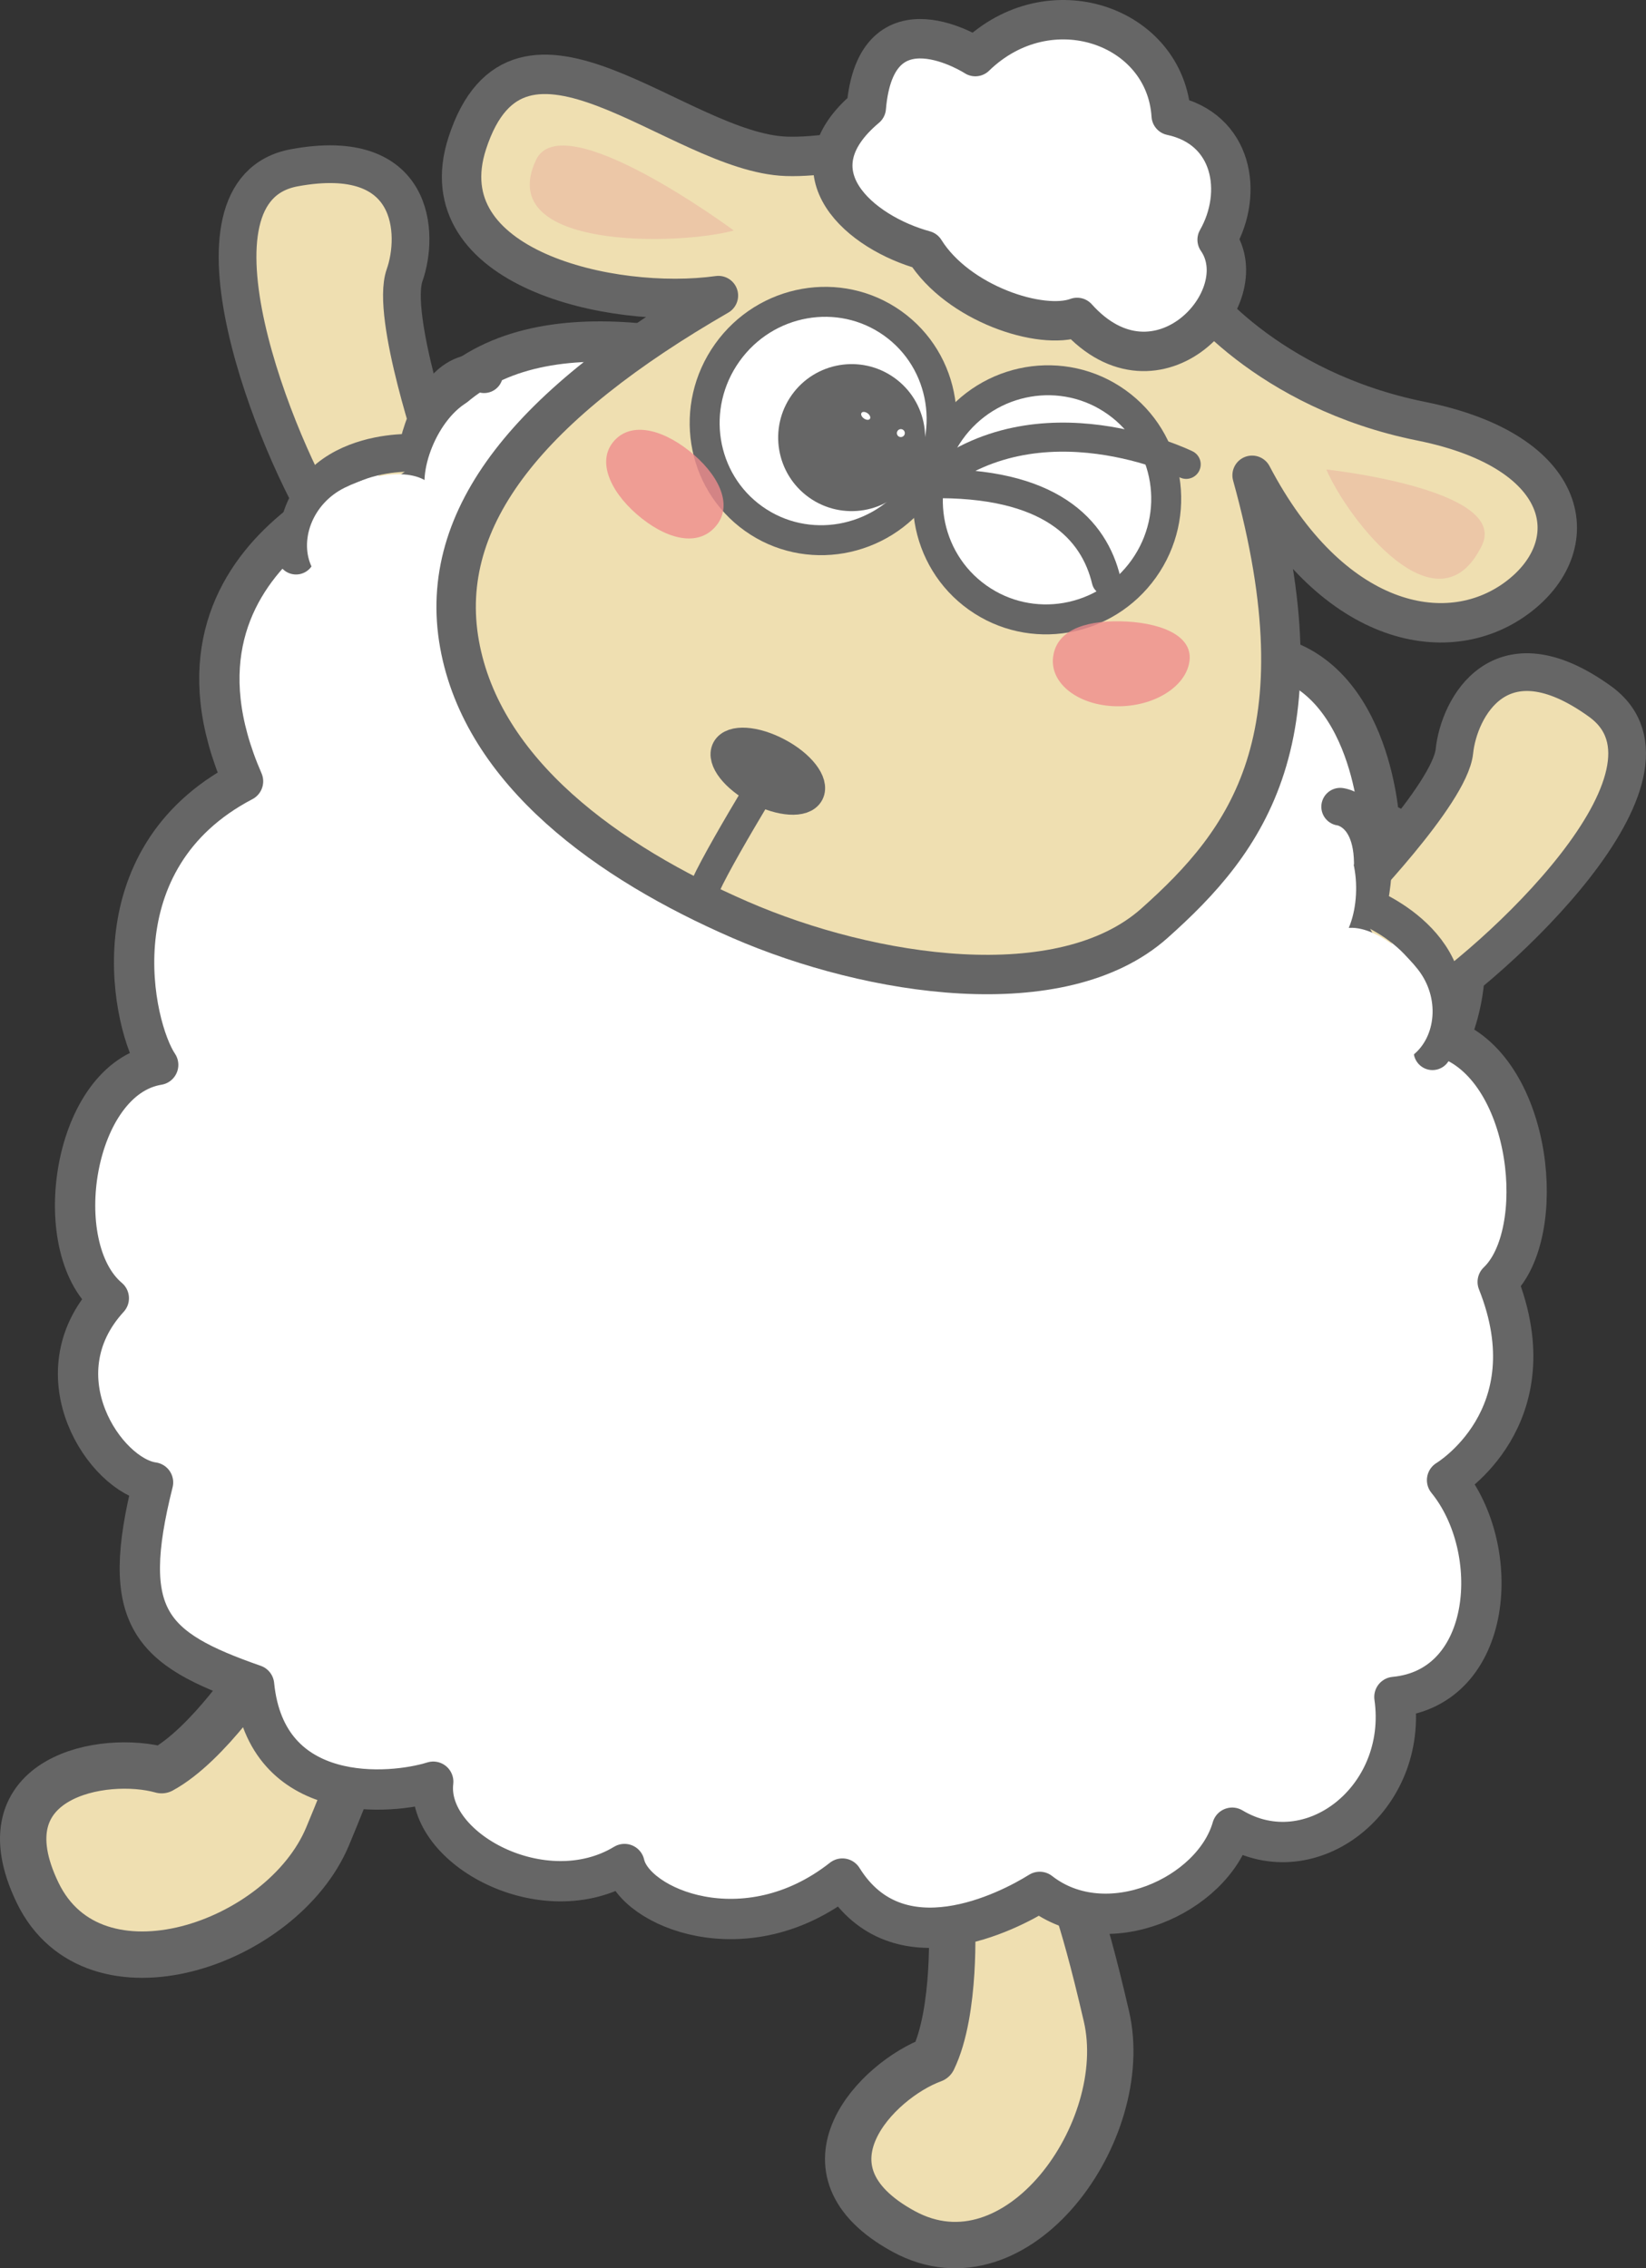 <?xml version="1.0" encoding="utf-8"?>
<!-- Generator: Adobe Illustrator 16.0.0, SVG Export Plug-In . SVG Version: 6.00 Build 0)  -->
<!DOCTYPE svg PUBLIC "-//W3C//DTD SVG 1.1//EN" "http://www.w3.org/Graphics/SVG/1.1/DTD/svg11.dtd">
<svg version="1.1" id="レイヤー_1" xmlns:x="http://ns.adobe.com/Extensibility/1.0/" xmlns:i="http://ns.adobe.com/AdobeIllustrator/10.0/" xmlns:graph="http://ns.adobe.com/Graphs/1.0/"
	 xmlns="http://www.w3.org/2000/svg" xmlns:xlink="http://www.w3.org/1999/xlink" x="0px" y="0px" width="169.965px"
	 height="234.172px" viewBox="0 0 169.965 234.172" enable-background="new 0 0 169.965 234.172" xml:space="preserve">
<rect x="0" y="0" width="169.965" height="234.172" fill="#333333" stroke="none"/>
<g>
	
		<path fill="#EFDFB1" stroke="#666666" stroke-width="4.788" stroke-linecap="round" stroke-linejoin="round" stroke-miterlimit="10" d="
		M98.288,198.305c0,0,0.477,9.32-1.943,14.318c-5.761,2.102-14.772,11.357-3.027,17.748c11.742,6.391,23.667-10.389,20.933-22.201
		c-2.726-11.799-4.087-14.057-4.087-14.057S100.545,193.115,98.288,198.305z"/>
	
		<path fill="#EFDFB1" stroke="#666666" stroke-width="4.788" stroke-linecap="round" stroke-linejoin="round" stroke-miterlimit="10" d="
		M26.621,172.25c0,0-5.05,7.85-9.932,10.498c-5.904-1.656-18.622,0.605-12.809,12.646c5.808,12.041,25.282,5.369,29.95-5.818
		c4.672-11.174,4.883-13.801,4.883-13.801S31.483,169.352,26.621,172.25z"/>
	
		<path fill="#FFFFFF" stroke="#666666" stroke-width="4.162" stroke-linecap="round" stroke-linejoin="round" stroke-miterlimit="10" d="
		M41.235,48.694c0,0-26.624,7.938-16.139,31.968C9.76,88.683,13.7,106.035,16.334,109.933c-8.765,1.427-11.432,18.76-5.099,24.094
		c-7.333,8-0.333,18.332,4.568,19.014c-3.513,13.984-0.318,17.148,10.432,20.898c1.25,12.5,14.118,11.373,18.5,10
		c-0.833,6.92,11.425,13.547,19.75,8.5c1,4.5,12.5,9.375,22.5,1.5c5.75,9.25,17.084,3.438,20.375,1.375
		c6.875,5.375,17.875,0.375,19.875-6.625c8.125,4.875,18.25-3,16.75-13.5c10.238-0.959,11.25-15.25,5.438-22.383
		c0,0,10.813-6.445,5.229-20.465c5.25-4.982,3.584-21.648-5.006-25.043c4.924-11.938-2.625-21.133-7.23-22.513
		c0,0-0.875-16.391-12.924-17.304c-2.409-13.984-10.408-14.556-15.003-15.01C109.884,52.011,51.97,16.608,41.235,48.694z"/>
	<g>
		
			<path fill="#EFDFB1" stroke="#666666" stroke-width="3.895" stroke-linecap="round" stroke-linejoin="round" stroke-miterlimit="10" d="
			M45.223,46.99c0,0-4.923-14.395-3.445-18.578c1.479-4.188,1.199-13.415-11.389-11.091c-12.588,2.329-1.745,29.115,3.391,37.112
			C36.081,53.671,45.059,50.82,45.223,46.99z"/>
		
			<path fill="#FFFFFF" stroke="#666666" stroke-width="3.895" stroke-linecap="round" stroke-linejoin="round" stroke-miterlimit="10" d="
			M49.987,38.63c0,0-4.718-1.665-6.994,8.129c0,0-12.492-0.901-12.424,10.602"/>
		<path fill="#FFFFFF" d="M32.208,58.571c-1.322-2.681-0.021-6.529,3.36-8.21c3.374-1.68,8.162-2.215,9.49,0.459
			c1.327,2.678,0.21,4.646-3.168,6.32C38.502,58.813,33.536,61.242,32.208,58.571z"/>
		<path fill="#FFFFFF" d="M44.207,51.685c-1.321-2.681,0.977-8.646,4.362-10.324c3.373-1.675,7.158-0.099,8.491,2.58
			c1.325,2.672,0.209,4.641-3.17,6.315C50.5,51.928,45.536,54.36,44.207,51.685z"/>
	</g>
	<g>
		
			<path fill="#EFDFB1" stroke="#666666" stroke-width="3.895" stroke-linecap="round" stroke-linejoin="round" stroke-miterlimit="10" d="
			M139.113,92.879c0,0,10.611-10.902,11.067-15.315c0.456-4.418,4.658-12.637,15.039-5.147c10.38,7.493-10.886,27.06-18.951,32.088
			C144.516,102.832,137.623,96.411,139.113,92.879z"/>
		
			<path fill="#FFFFFF" stroke="#666666" stroke-width="3.895" stroke-linecap="round" stroke-linejoin="round" stroke-miterlimit="10" d="
			M138.387,83.286c0,0,4.978,0.515,2.841,10.34c0,0,11.676,4.533,6.69,14.899"/>
		<path fill="#FFFFFF" d="M145.918,108.917c2.343-1.856,2.814-5.892,0.478-8.857c-2.329-2.963-6.428-5.496-8.772-3.648
			c-2.346,1.852-2.18,4.109,0.157,7.068C140.126,106.442,143.575,110.762,145.918,108.917z"/>
		<path fill="#FFFFFF" d="M138.022,97.557c2.341-1.857,2.818-8.232,0.477-11.197c-2.331-2.957-6.426-3.153-8.777-1.303
			c-2.342,1.848-2.176,4.104,0.161,7.064C132.231,95.083,135.676,99.406,138.022,97.557z"/>
	</g>
	<path fill="#FFFFFF" d="M59.092,160.357c-3.814,0-9.618-1.176-9.618-2.633c0-1.455,5.804-2.627,9.618-2.627"/>
	<g>
		
			<path fill="#EFDFB1" stroke="#666666" stroke-width="4.069" stroke-linecap="round" stroke-linejoin="round" stroke-miterlimit="10" d="
			M110.392,19.723c-14.838-7.062-22.479-3.353-29.191-3.583c-11.158-0.378-27.575-17.942-32.955-1.342
			c-4.163,12.855,14.888,17.254,25.936,15.717C54.996,41.588,45.069,53.239,47.449,66.502c2.384,13.273,15.409,22.556,28.962,28.45
			c13.556,5.895,33.225,8.878,42.789,0.367c9.57-8.521,17.628-19.079,10.091-46.25c8.091,15.457,19.983,18.017,27.263,12.712
			c7.281-5.31,5.949-15.136-9.822-18.3c-15.764-3.17-23.896-13.275-24.338-14.93C121.961,26.898,113.806,21.35,110.392,19.723z"/>
		
			<path fill="#FFFFFF" stroke="#666666" stroke-width="3.093" stroke-linecap="round" stroke-linejoin="round" stroke-miterlimit="10" d="
			M94.899,50.522c-3.971,5.571-11.62,6.918-17.086,3.023c-5.467-3.897-6.688-11.566-2.716-17.138
			c3.968-5.567,11.617-6.918,17.084-3.021C97.647,37.282,98.868,44.955,94.899,50.522z"/>
		
			<path fill="#FFFFFF" stroke="#666666" stroke-width="3.093" stroke-linecap="round" stroke-linejoin="round" stroke-miterlimit="10" d="
			M118.104,58.72c-3.969,5.568-11.649,6.899-17.171,2.963c-5.518-3.934-6.777-11.636-2.809-17.204
			c3.97-5.569,11.66-6.892,17.178-2.958C120.825,45.458,122.073,53.151,118.104,58.72z"/>
		
			<path fill="#666666" stroke="#666666" stroke-width="2.034" stroke-linecap="round" stroke-linejoin="round" stroke-miterlimit="10" d="
			M93.297,48.992c-2.106,2.955-6.216,3.646-9.172,1.537c-2.953-2.104-3.64-6.214-1.534-9.168c2.103-2.949,6.21-3.64,9.162-1.535
			C94.71,41.933,95.399,46.042,93.297,48.992z"/>
		
			<path fill="#FFFFFF" stroke="#666666" stroke-width="4.069" stroke-linecap="round" stroke-linejoin="round" stroke-miterlimit="10" d="
			M100.712,5.843c0,0-10.258-6.64-11.26,5.28c-7.955,6.68-0.596,12.915,6.031,14.721c3.43,5.499,12.021,8.307,15.738,6.926
			c8.275,9.23,18.638-1.994,14.459-8.022c2.758-4.833,1.645-11.45-4.742-12.815C120.352,2.633,108.374-1.601,100.712,5.843z"/>
		
			<path fill="#FFFFFF" stroke="#666666" stroke-width="3.093" stroke-linecap="round" stroke-linejoin="round" stroke-miterlimit="10" d="
			M89.827,43.24c-0.107,0.15-0.385,0.13-0.621-0.039c-0.242-0.173-0.352-0.428-0.244-0.578c0.104-0.146,0.383-0.128,0.625,0.045
			C89.823,42.836,89.932,43.094,89.827,43.24z"/>
		
			<path fill="#FFFFFF" stroke="#666666" stroke-width="3.093" stroke-linecap="round" stroke-linejoin="round" stroke-miterlimit="10" d="
			M93.356,44.949c-0.132,0.185-0.393,0.229-0.574,0.099c-0.187-0.133-0.225-0.39-0.093-0.574c0.132-0.186,0.384-0.229,0.569-0.097
			C93.442,44.508,93.488,44.763,93.356,44.949z"/>
		
			<path fill="#FFFFFF" stroke="#666666" stroke-width="3.093" stroke-linecap="round" stroke-linejoin="round" stroke-miterlimit="10" d="
			M80.502,78.127c0,0-7.874,12.749-8.016,14.365"/>
		
			<path fill="#666666" stroke="#666666" stroke-width="3.093" stroke-linecap="round" stroke-linejoin="round" stroke-miterlimit="10" d="
			M83.536,81.863c-0.56,1.058-2.915,0.904-5.262-0.332c-2.342-1.239-3.8-3.104-3.237-4.165c0.567-1.049,2.911-0.9,5.259,0.344
			C82.643,78.944,84.091,80.81,83.536,81.863z"/>
		<path opacity="0.8" fill="#EF8C8D" d="M122.835,68.166c-0.287,2.695-3.676,4.821-7.567,4.748
			c-3.894-0.074-6.823-2.319-6.533-5.015c0.284-2.693,3.036-3.824,6.932-3.758C119.555,64.214,123.118,65.472,122.835,68.166z"/>
		<path opacity="0.8" fill="#EF8C8D" d="M74.018,54.196c-1.703,2.196-4.781,1.669-7.749-0.676c-2.968-2.344-4.711-5.629-3.006-7.822
			c1.703-2.187,4.918-1.506,7.889,0.835C74.119,48.879,75.723,52.002,74.018,54.196z"/>
		<path opacity="0.3" fill="#E58D8F" d="M75.77,23.797c0,0-17.691-13.116-20.427-7.271C50.956,25.891,70.312,25.321,75.77,23.797z"
			/>
		<path opacity="0.3" fill="#E58D8F" d="M136.956,48.468c0,0,18.888,2.032,16.064,7.842
			C148.491,65.607,139.206,53.672,136.956,48.468z"/>
	</g>
	<path fill="none" stroke="#666666" stroke-width="3" stroke-linecap="round" stroke-linejoin="round" stroke-miterlimit="10" d="
		M122.485,47.94c0,0-15.25-7.5-26.5,2c12.5-0.25,17,4.75,18.25,10"/>
</g>
</svg>
